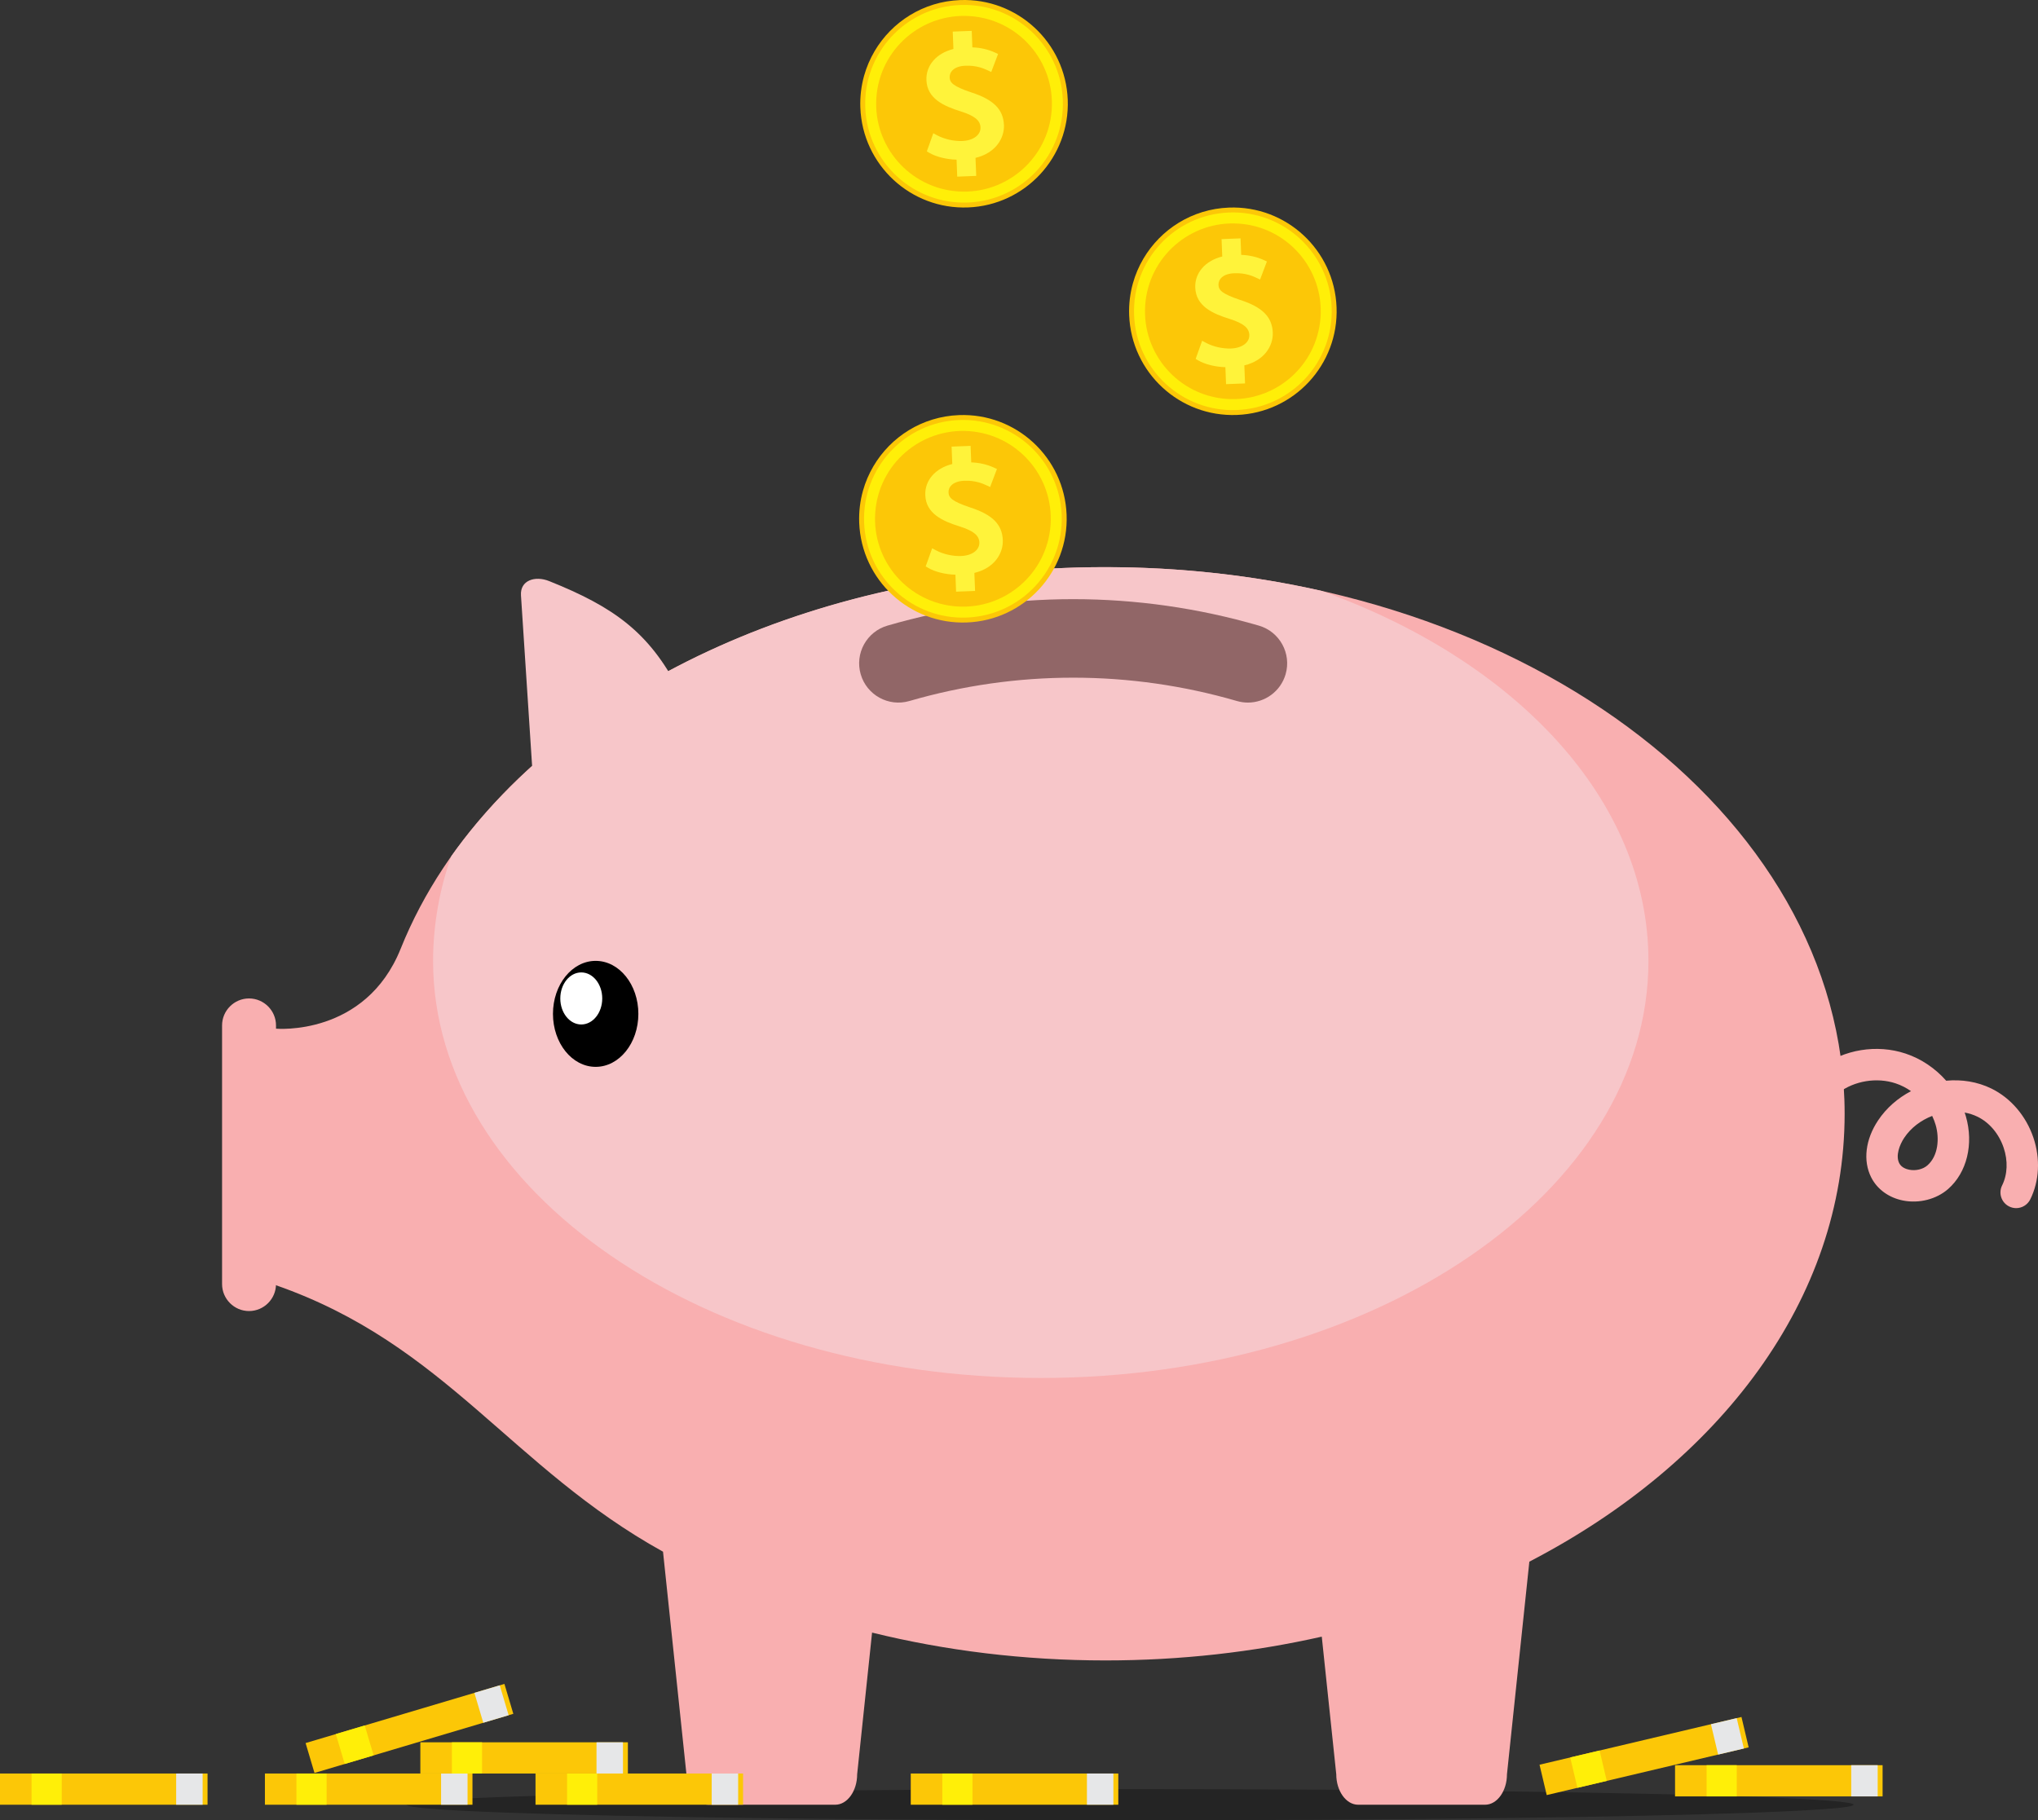 <?xml version="1.0" encoding="utf-8"?>
<!-- Generator: Adobe Illustrator 23.0.1, SVG Export Plug-In . SVG Version: 6.00 Build 0)  -->
<svg version="1.1" id="Layer_1" xmlns="http://www.w3.org/2000/svg" xmlns:xlink="http://www.w3.org/1999/xlink" x="0px" y="0px"
	 viewBox="0 0 326.439 291.628" enable-background="new 0 0 326.439 291.628" xml:space="preserve">
<rect x="0" y="0" width="326.439" height="291.628" fill="#333333" stroke="none"/>
<g>
	<g>
		<ellipse fill-opacity="0.3" cx="181.004" cy="289.128" rx="115.893" ry="2.5"/>
		<g>
			<path fill="#F9AFB0" d="M295.466,178.435c0-48.367-53.006-87.576-118.392-87.576c-52.918,0-98.549,25.341-112.89,61.116
				c-5.659,14.118-19.975,12.826-19.975,12.826v-0.524c0-2.376-1.944-4.32-4.32-4.32h0c-2.376,0-4.319,1.944-4.319,4.32v41.441
				c0,2.376,1.944,4.32,4.319,4.32h0c2.376,0,4.32-1.944,4.32-4.32v0.187c27.193,9.494,37.669,29.219,61.991,42.686l3.753,35.658
				c0,2.683,1.577,4.879,3.503,4.879h20.336c1.927,0,3.503-2.196,3.503-4.879l2.389-22.697c11.753,2.891,24.324,4.459,37.389,4.459
				c12.053,0,23.685-1.334,34.643-3.81l2.321,22.049c0,2.683,1.576,4.879,3.503,4.879h20.336c1.927,0,3.503-2.196,3.503-4.879
				l3.585-34.061C275.501,234.349,295.466,208.117,295.466,178.435z"/>
			<path fill="#F7C6C9" d="M72.309,137.136c-1.908,5.222-2.94,11.174-2.94,16.801c0,36.905,43.579,66.823,97.336,66.823
				c53.757,0,97.336-29.918,97.336-66.823c0-25.773-21.256-48.134-52.387-59.282c-10.939-2.467-22.549-3.796-34.579-3.796
				C131.61,90.859,92.146,109.327,72.309,137.136z"/>
			<ellipse cx="95.411" cy="162.427" rx="6.839" ry="8.49"/>
			<ellipse fill="#FFFFFF" cx="93.105" cy="159.958" rx="3.359" ry="4.17"/>
			<path fill="#F7C6C9" d="M85.216,122.488l-1.769-27.111c-0.158-2.417,2.266-3.185,4.514-2.284
				c10.317,4.136,16.022,8.177,20.793,17.487c0.899,1.755,1.231,3.668-0.529,4.558l-19.023,9.624
				C87.441,125.653,85.344,124.456,85.216,122.488z"/>
			<g>
				<path fill="#916667" d="M199.885,112.558c-0.581,0-1.171-0.081-1.757-0.251c-17.163-4.986-35.306-4.986-52.469,0
					c-3.337,0.969-6.825-0.95-7.794-4.285c-0.969-3.336,0.95-6.825,4.285-7.794c19.459-5.653,40.029-5.653,59.488,0
					c3.335,0.969,5.254,4.459,4.285,7.794C205.123,110.771,202.611,112.558,199.885,112.558z"/>
			</g>
			<g>
				<path fill="#F9AFB0" d="M322.94,193.549c-0.377,0-0.759-0.085-1.119-0.264c-1.244-0.619-1.75-2.129-1.131-3.373
					c0.868-1.743,0.957-3.947,0.245-6.046c-0.754-2.223-2.277-4.031-4.176-4.958c-0.653-0.319-1.348-0.541-2.064-0.671
					c0.069,0.203,0.133,0.409,0.193,0.615c1.277,4.434,0.161,9.001-2.844,11.634c-1.872,1.64-4.63,2.349-7.196,1.85
					c-2.293-0.446-4.163-1.802-5.13-3.72c-1.34-2.657-0.927-6.065,1.105-9.117c1.336-2.007,3.181-3.595,5.277-4.69
					c-0.758-0.53-1.585-0.954-2.453-1.244c-3.013-1.007-6.599-0.423-9.137,1.488c-1.109,0.835-2.686,0.614-3.523-0.497
					c-0.836-1.11-0.613-2.687,0.497-3.523c3.879-2.921,9.151-3.779,13.757-2.241c2.513,0.84,4.756,2.37,6.494,4.344
					c2.475-0.234,4.988,0.155,7.234,1.252c3.096,1.512,5.55,4.378,6.732,7.862c1.14,3.359,0.956,6.97-0.505,9.905
					C324.754,193.037,323.864,193.549,322.94,193.549z M309.49,178.777c-1.798,0.695-3.409,1.898-4.48,3.507
					c-0.748,1.124-1.407,2.863-0.801,4.064c0.358,0.71,1.155,0.96,1.598,1.047c1.058,0.206,2.203-0.067,2.92-0.696
					c1.757-1.539,1.931-4.351,1.325-6.456C309.907,179.742,309.718,179.251,309.49,178.777z"/>
			</g>
		</g>
	</g>
	<g>
		<path fill="#FCC707" d="M154.876,99.723c-9.172,0.354-16.896-6.796-17.251-15.968c-0.069-1.784,0.146-3.512,0.604-5.143
			c0.389-1.383,0.953-2.695,1.667-3.91v-0.001c2.775-4.719,7.82-7.971,13.698-8.198c9.172-0.354,16.896,6.796,17.251,15.969
			C171.199,91.645,164.049,99.369,154.876,99.723z"/>
		<path fill="#FFEF08" d="M170.057,82.502c0.338,8.738-6.473,16.096-15.211,16.434c-8.738,0.337-16.096-6.473-16.433-15.212
			c-0.338-8.738,6.472-16.096,15.211-16.434C162.362,66.953,169.72,73.765,170.057,82.502z"/>
		<path fill="#FCC707" d="M168.277,84.079c-0.533,7.756-7.254,13.61-15.01,13.076c-7.755-0.532-13.609-7.253-13.075-15.007
			c0.534-7.756,7.253-13.611,15.01-13.077C162.957,69.605,168.811,76.325,168.277,84.079z"/>
		<path fill="#FFF33A" d="M155.387,81.292c-2.899-0.979-3.423-1.554-3.456-2.404c-0.031-0.816,0.616-1.795,2.543-1.869
			c1.805-0.069,2.989,0.48,3.559,0.743l0.561,0.26l1.092-2.887l-0.487-0.225c-1.115-0.51-2.305-0.783-3.63-0.834l-0.102-2.643
			l-3.043,0.117l0.108,2.787c-2.725,0.682-4.415,2.622-4.323,4.993c0.113,2.941,2.732,4.151,5.54,5.017
			c2.175,0.696,3.078,1.434,3.121,2.548c0.047,1.217-1.155,2.113-2.923,2.181c-1.361,0.052-2.874-0.293-4.048-0.923l-0.589-0.316
			l-1.037,2.908l0.411,0.24c1.072,0.63,2.721,1.039,4.353,1.086l0.105,2.718l3.042-0.118l-0.112-2.889
			c3.254-0.779,4.634-3.178,4.555-5.247C160.528,84.009,158.959,82.441,155.387,81.292z"/>
	</g>
	<g>
		<path fill="#FCC707" d="M198.117,66.478c-9.172,0.354-16.896-6.796-17.251-15.968c-0.069-1.784,0.146-3.512,0.604-5.143
			c0.389-1.383,0.953-2.695,1.667-3.91v-0.001c2.775-4.719,7.82-7.971,13.698-8.198c9.172-0.354,16.896,6.795,17.251,15.969
			C214.44,58.4,207.29,66.124,198.117,66.478z"/>
		<path fill="#FFEF08" d="M213.298,49.257c0.338,8.738-6.473,16.096-15.211,16.434c-8.738,0.337-16.096-6.473-16.433-15.212
			c-0.338-8.738,6.472-16.096,15.211-16.434C205.603,33.708,212.961,40.519,213.298,49.257z"/>
		<path fill="#FCC707" d="M211.518,50.834c-0.533,7.756-7.254,13.61-15.01,13.076c-7.755-0.532-13.609-7.253-13.075-15.007
			c0.534-7.756,7.253-13.611,15.01-13.077C206.198,36.36,212.052,43.08,211.518,50.834z"/>
		<path fill="#FFF33A" d="M198.628,48.046c-2.899-0.979-3.423-1.554-3.456-2.403c-0.031-0.816,0.616-1.795,2.543-1.869
			c1.805-0.07,2.989,0.48,3.559,0.743l0.561,0.26l1.092-2.887l-0.487-0.225c-1.115-0.509-2.305-0.783-3.63-0.834l-0.102-2.643
			l-3.042,0.117l0.108,2.787c-2.725,0.682-4.415,2.622-4.323,4.993c0.113,2.941,2.732,4.151,5.54,5.017
			c2.175,0.696,3.078,1.434,3.121,2.548c0.047,1.217-1.155,2.112-2.923,2.181c-1.362,0.052-2.874-0.293-4.048-0.923l-0.589-0.316
			l-1.037,2.908l0.411,0.239c1.072,0.63,2.721,1.039,4.353,1.086l0.105,2.718l3.042-0.118l-0.112-2.889
			c3.254-0.779,4.634-3.178,4.555-5.247C203.769,50.764,202.201,49.196,198.628,48.046z"/>
	</g>
	<g>
		<path fill="#FCC707" d="M155.058,33.233c-9.172,0.354-16.896-6.796-17.251-15.968c-0.069-1.784,0.146-3.512,0.604-5.143
			c0.389-1.383,0.953-2.695,1.667-3.91V8.21c2.775-4.719,7.82-7.97,13.698-8.198c9.172-0.354,16.896,6.796,17.251,15.969
			C171.38,25.154,164.23,32.878,155.058,33.233z"/>
		<path fill="#FFEF08" d="M170.239,16.012c0.338,8.739-6.473,16.096-15.211,16.434c-8.738,0.337-16.096-6.473-16.433-15.212
			c-0.338-8.738,6.472-16.096,15.211-16.434C162.544,0.463,169.901,7.274,170.239,16.012z"/>
		<path fill="#FCC707" d="M168.459,17.589c-0.533,7.756-7.254,13.61-15.01,13.076c-7.755-0.532-13.609-7.253-13.075-15.007
			c0.534-7.756,7.253-13.611,15.01-13.077C163.138,3.114,168.992,9.834,168.459,17.589z"/>
		<path fill="#FFF33A" d="M155.568,14.801c-2.899-0.979-3.423-1.554-3.456-2.403c-0.031-0.816,0.616-1.795,2.543-1.869
			c1.805-0.07,2.989,0.48,3.559,0.743l0.561,0.26l1.092-2.887l-0.487-0.225c-1.115-0.509-2.305-0.783-3.63-0.834l-0.102-2.643
			l-3.042,0.117l0.108,2.787c-2.725,0.682-4.415,2.622-4.323,4.993c0.113,2.941,2.732,4.151,5.54,5.017
			c2.175,0.696,3.078,1.434,3.121,2.548c0.047,1.217-1.155,2.113-2.923,2.181c-1.362,0.052-2.874-0.293-4.048-0.923l-0.589-0.316
			l-1.037,2.908l0.411,0.239c1.072,0.63,2.721,1.039,4.353,1.086l0.105,2.718l3.042-0.118l-0.112-2.889
			c3.254-0.78,4.634-3.178,4.555-5.247C160.709,17.519,159.141,15.951,155.568,14.801z"/>
	</g>
	<g>
		<rect x="268.303" y="282.795" fill="#FCC707" width="33.244" height="5"/>
		<rect x="273.355" y="282.795" fill="#FFEF08" width="4.833" height="5"/>
		<rect x="296.522" y="282.795" fill="#E6E7E8" width="4.238" height="5"/>
	</g>
	<g>
		
			<rect x="246.787" y="278.861" transform="matrix(0.973 -0.23 0.23 0.973 -57.665 68.147)" fill="#FCC707" width="33.244" height="5"/>
		
			<rect x="252.084" y="280.967" transform="matrix(0.973 -0.23 0.23 0.973 -58.386 66.152)" fill="#FFEF08" width="4.833" height="5"/>
		
			<rect x="274.637" y="275.706" transform="matrix(0.973 -0.23 0.23 0.973 -56.581 71.134)" fill="#E6E7E8" width="4.238" height="5"/>
	</g>
	<g>
		<rect x="42.433" y="284.128" fill="#FCC707" width="33.244" height="5"/>
		<rect x="47.485" y="284.128" fill="#FFEF08" width="4.833" height="5"/>
		<rect x="70.651" y="284.128" fill="#E6E7E8" width="4.238" height="5"/>
	</g>
	<g>
		<rect x="85.777" y="284.128" fill="#FCC707" width="33.244" height="5"/>
		<rect x="90.829" y="284.128" fill="#FFEF08" width="4.833" height="5"/>
		<rect x="113.995" y="284.128" fill="#E6E7E8" width="4.238" height="5"/>
	</g>
	<g>
		<rect y="284.128" fill="#FCC707" width="33.244" height="5"/>
		<rect x="5.052" y="284.128" fill="#FFEF08" width="4.833" height="5"/>
		<rect x="28.218" y="284.128" fill="#E6E7E8" width="4.238" height="5"/>
	</g>
	<g>
		<rect x="145.882" y="284.128" fill="#FCC707" width="33.244" height="5"/>
		<rect x="150.933" y="284.128" fill="#FFEF08" width="4.833" height="5"/>
		<rect x="174.1" y="284.128" fill="#E6E7E8" width="4.238" height="5"/>
	</g>
	<g>
		<rect x="67.329" y="279.128" fill="#FCC707" width="33.244" height="5"/>
		<rect x="72.38" y="279.128" fill="#FFEF08" width="4.833" height="5"/>
		<rect x="95.547" y="279.128" fill="#E6E7E8" width="4.238" height="5"/>
	</g>
	<g>
		
			<rect x="49.113" y="274.487" transform="matrix(0.958 -0.285 0.285 0.958 -76.33 30.288)" fill="#FCC707" width="33.244" height="5"/>
		
			<rect x="54.545" y="277.1" transform="matrix(0.958 -0.285 0.285 0.958 -77.437 27.89)" fill="#FFEF08" width="4.833" height="5"/>
		
			<rect x="76.761" y="270.572" transform="matrix(0.958 -0.285 0.285 0.958 -74.664 33.876)" fill="#E6E7E8" width="4.238" height="5"/>
	</g>
</g>
</svg>
